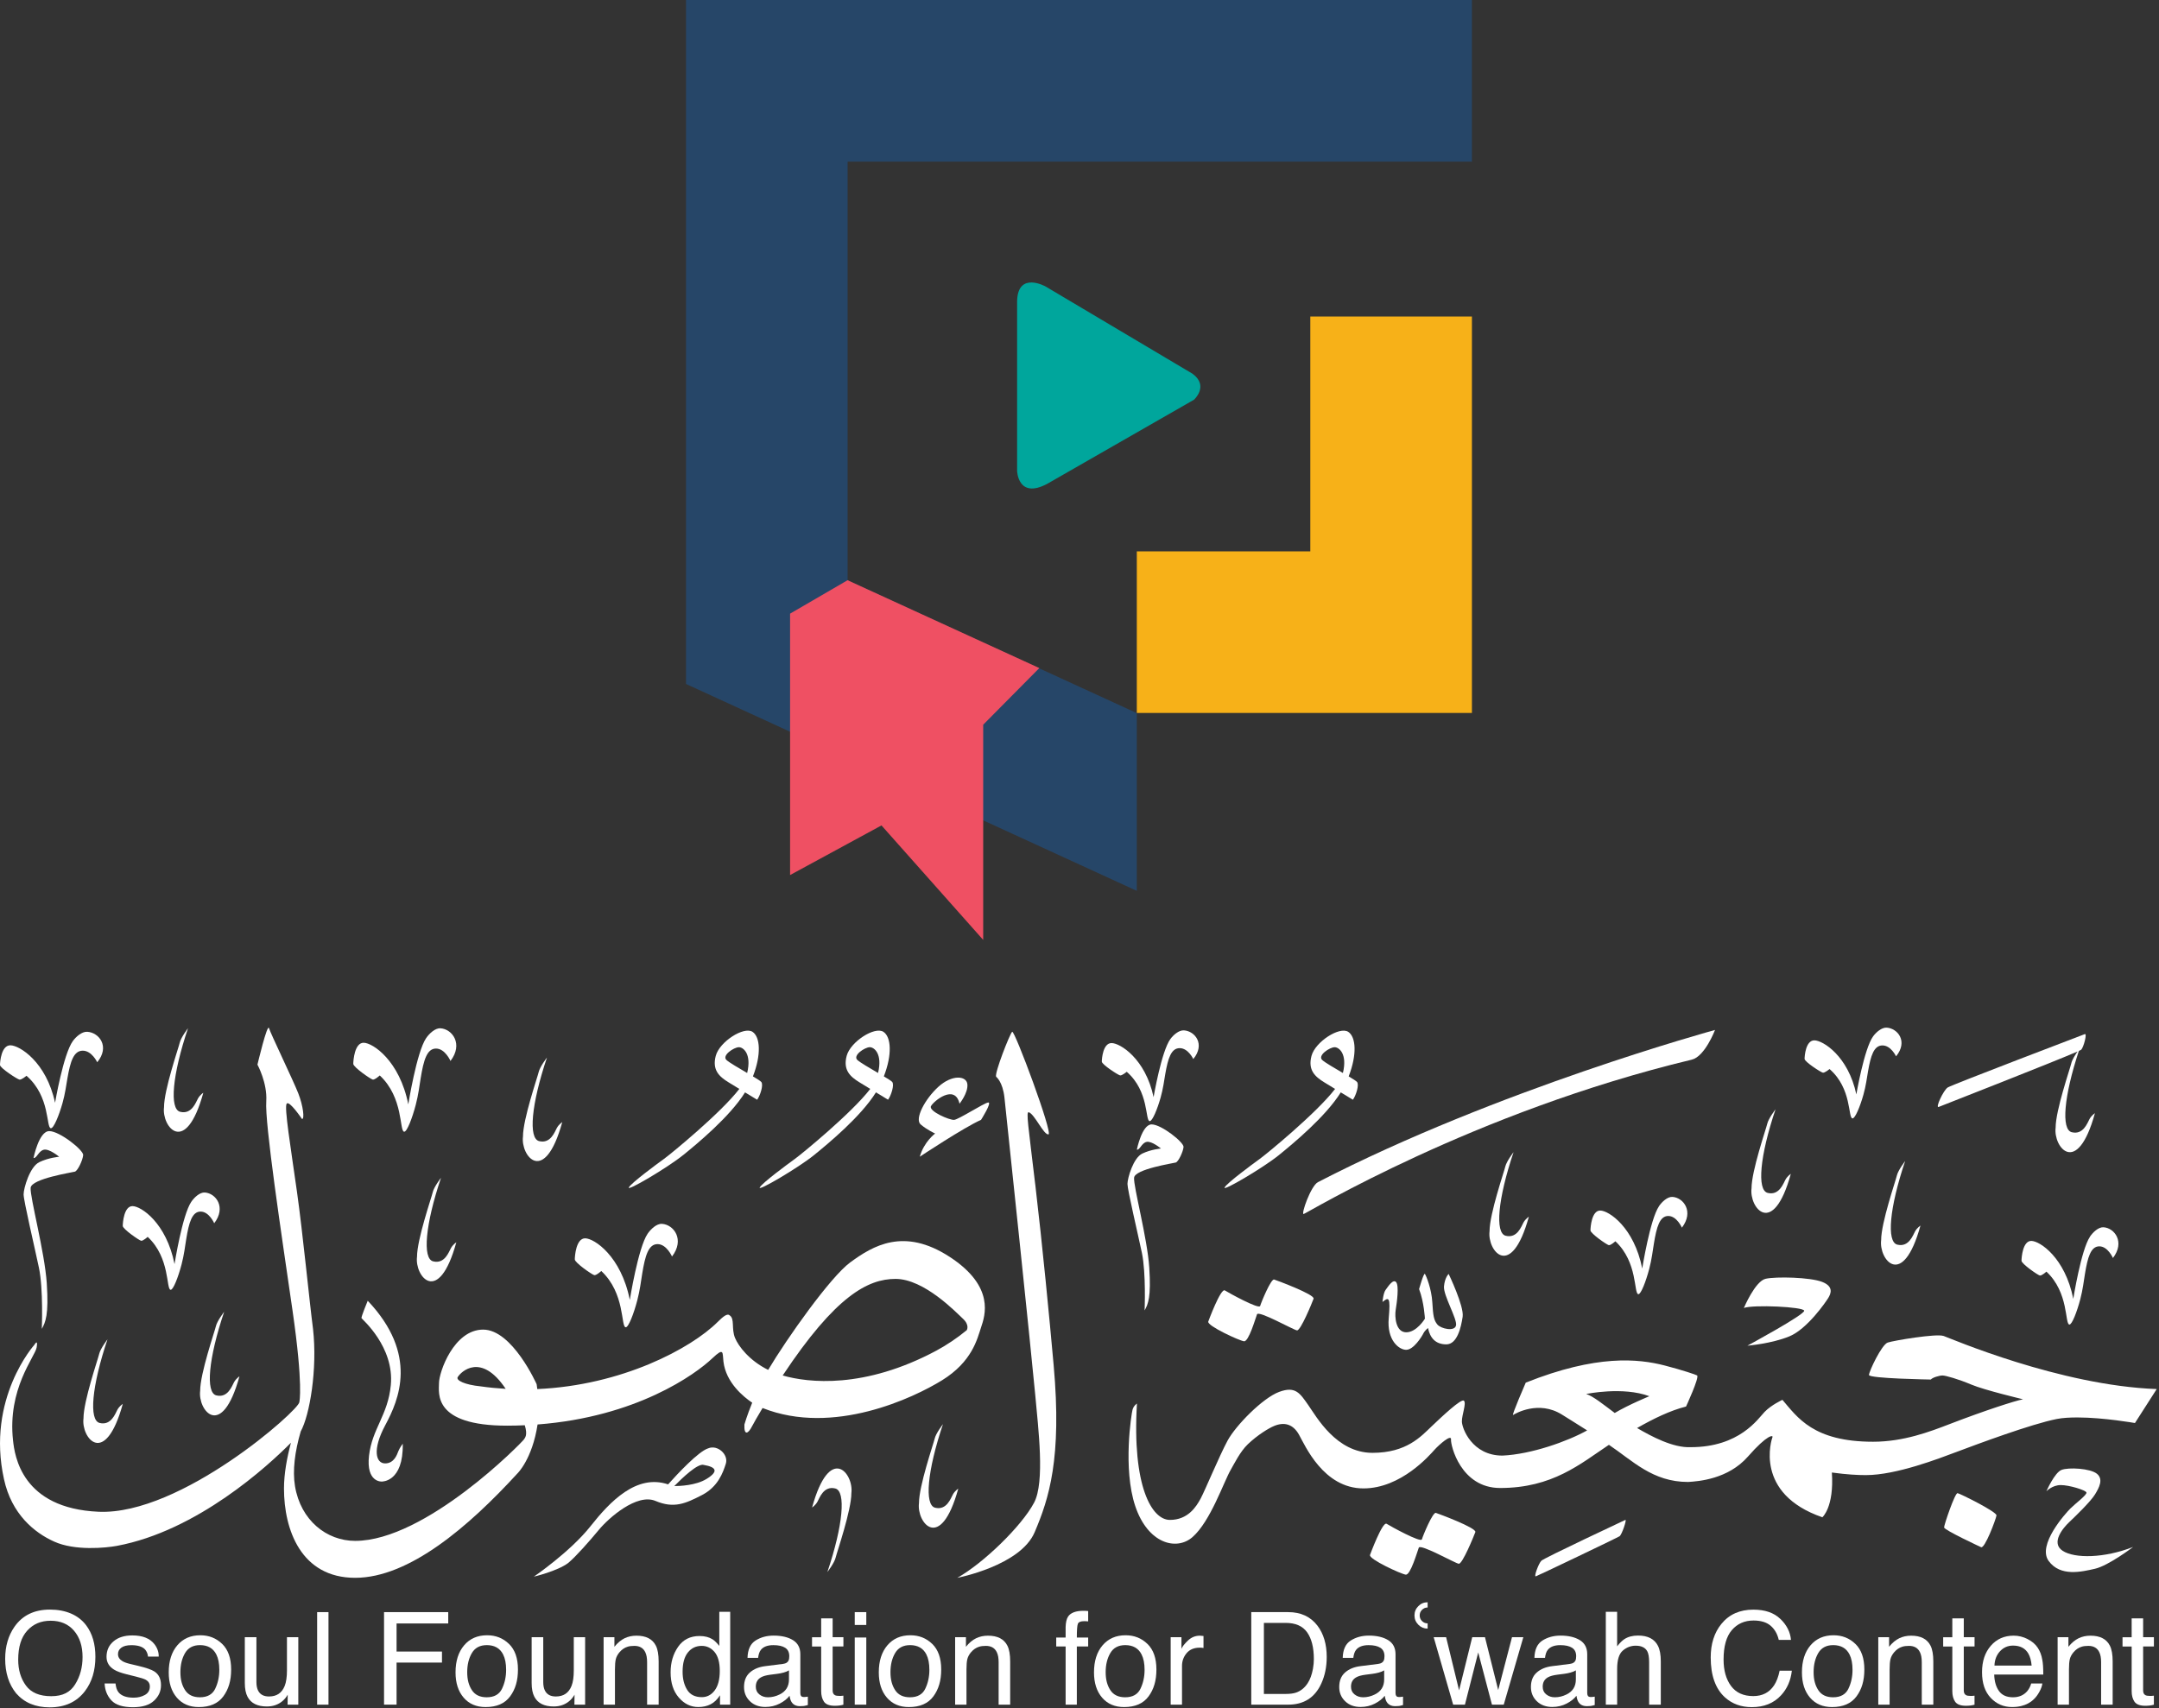 <?xml version="1.0" encoding="UTF-8"?>
<svg width="834px" height="660px" viewBox="0 0 834 660" version="1.1" xmlns="http://www.w3.org/2000/svg" xmlns:xlink="http://www.w3.org/1999/xlink">
    <rect x="0" y="0" width="834" height="660" fill="#333333" stroke="none"/>
    <title>osoul-logo</title>
    <g id="Page-1" stroke="none" stroke-width="1" fill="none" fill-rule="evenodd">
        <g id="osoul-logo" transform="translate(0, 0.01)" fill-rule="nonzero">
            <g id="Group" transform="translate(2, 619)" fill="#FFFFFF">
                <path d="M31.3,8.92 C33.67,12.08 34.85,16.13 34.85,21.06 C34.85,26.4 33.5,30.83 30.79,34.37 C27.61,38.52 23.08,40.6 17.18,40.6 C11.69,40.6 7.36,38.78 4.21,35.15 C1.4,31.65 6.21724894e-15,27.22 6.21724894e-15,21.86 C6.21724894e-15,17.03 1.2,12.89 3.6,9.45 C6.69,5.04 11.25,2.83 17.28,2.83 C23.31,2.83 28.26,4.86 31.29,8.91 L31.3,8.92 Z M27.03,31.71 C28.94,28.65 29.89,25.13 29.89,21.15 C29.89,16.94 28.79,13.56 26.59,10.99 C24.39,8.43 21.39,7.14 17.58,7.14 C13.77,7.14 10.86,8.41 8.53,10.95 C6.2,13.49 5.03,17.24 5.03,22.19 C5.03,26.15 6.03,29.49 8.04,32.21 C10.04,34.93 13.29,36.29 17.78,36.29 C22.27,36.29 25.13,34.76 27.04,31.7 L27.03,31.71 Z" id="Shape"></path>
                <path d="M42.63,31.38 C42.77,32.84 43.14,33.96 43.75,34.74 C44.88,36.15 46.83,36.86 49.62,36.86 C51.27,36.86 52.73,36.51 53.99,35.8 C55.25,35.1 55.88,34 55.88,32.53 C55.88,31.41 55.37,30.56 54.37,29.97 C53.73,29.61 52.46,29.2 50.56,28.73 L47.02,27.85 C44.76,27.3 43.09,26.68 42.02,26 C40.11,24.81 39.15,23.18 39.15,21.08 C39.15,18.62 40.05,16.62 41.85,15.1 C43.65,13.57 46.07,12.81 49.11,12.81 C53.09,12.81 55.96,13.96 57.71,16.26 C58.81,17.72 59.35,19.3 59.31,20.98 L55.17,20.98 C55.09,20 54.73,19.1 54.1,18.3 C53.07,17.15 51.28,16.58 48.74,16.58 C47.05,16.58 45.76,16.9 44.89,17.53 C44.02,18.16 43.58,18.99 43.58,20.03 C43.58,21.16 44.15,22.07 45.3,22.75 C45.96,23.16 46.94,23.51 48.23,23.82 L51.18,24.52 C54.39,25.28 56.54,26.02 57.63,26.73 C59.34,27.85 60.19,29.61 60.19,32.01 C60.19,34.41 59.3,36.33 57.51,38.02 C55.73,39.71 53.01,40.55 49.37,40.55 C45.44,40.55 42.67,39.67 41.03,37.91 C39.4,36.15 38.53,33.97 38.41,31.38 L42.61,31.38 L42.63,31.38 Z" id="Path"></path>
                <path d="M83.84,16.1 C86.14,18.34 87.29,21.63 87.29,25.97 C87.29,30.31 86.28,33.64 84.25,36.38 C82.22,39.12 79.07,40.49 74.8,40.49 C71.24,40.49 68.41,39.28 66.32,36.86 C64.23,34.44 63.18,31.18 63.18,27.1 C63.18,22.72 64.28,19.24 66.49,16.64 C68.7,14.05 71.66,12.75 75.38,12.75 C78.72,12.75 81.54,13.87 83.84,16.11 L83.84,16.1 Z M81.12,33.42 C82.19,31.22 82.72,28.78 82.72,26.09 C82.72,23.66 82.33,21.68 81.56,20.16 C80.34,17.76 78.24,16.56 75.26,16.56 C72.61,16.56 70.69,17.58 69.49,19.62 C68.29,21.66 67.69,24.12 67.69,27.01 C67.69,29.9 68.29,32.09 69.49,33.94 C70.69,35.79 72.6,36.71 75.22,36.71 C78.09,36.71 80.06,35.61 81.13,33.42 L81.12,33.42 Z" id="Shape"></path>
                <path d="M97.05,13.5 L97.05,30.8 C97.05,32.13 97.26,33.22 97.67,34.06 C98.43,35.62 99.84,36.4 101.91,36.4 C104.88,36.4 106.9,35.04 107.98,32.31 C108.56,30.85 108.85,28.85 108.85,26.3 L108.85,13.5 L113.23,13.5 L113.23,39.56 L109.09,39.56 L109.14,35.71 C108.58,36.7 107.88,37.54 107.06,38.22 C105.42,39.58 103.43,40.26 101.09,40.26 C97.44,40.26 94.96,39.02 93.64,36.54 C92.93,35.21 92.57,33.43 92.57,31.21 L92.57,13.49 L97.05,13.49 L97.05,13.5 Z" id="Path"></path>
                <polygon id="Path" points="120.51 3.81 124.89 3.81 124.89 39.56 120.51 39.56 120.51 3.81"></polygon>
                <polygon id="Path" points="146.35 3.81 171.15 3.81 171.15 8.19 151.19 8.19 151.19 19.04 168.73 19.04 168.73 23.3 151.19 23.3 151.19 39.55 146.35 39.55 146.35 3.8"></polygon>
                <path d="M194.63,16.1 C196.93,18.34 198.08,21.63 198.08,25.97 C198.08,30.31 197.07,33.64 195.04,36.38 C193.01,39.12 189.86,40.49 185.59,40.49 C182.03,40.49 179.2,39.28 177.11,36.86 C175.02,34.44 173.97,31.18 173.97,27.1 C173.97,22.72 175.07,19.24 177.28,16.64 C179.49,14.04 182.45,12.75 186.17,12.75 C189.51,12.75 192.33,13.87 194.63,16.11 L194.63,16.1 Z M191.91,33.42 C192.98,31.22 193.51,28.78 193.51,26.09 C193.51,23.66 193.12,21.68 192.35,20.16 C191.13,17.76 189.03,16.56 186.05,16.56 C183.4,16.56 181.48,17.58 180.28,19.62 C179.08,21.66 178.48,24.12 178.48,27.01 C178.48,29.9 179.08,32.09 180.28,33.94 C181.48,35.79 183.39,36.71 186.01,36.71 C188.88,36.71 190.85,35.61 191.92,33.42 L191.91,33.42 Z" id="Shape"></path>
                <path d="M207.85,13.5 L207.85,30.8 C207.85,32.13 208.06,33.22 208.47,34.06 C209.23,35.62 210.64,36.4 212.71,36.4 C215.68,36.4 217.7,35.04 218.78,32.31 C219.36,30.85 219.65,28.85 219.65,26.3 L219.65,13.5 L224.03,13.5 L224.03,39.56 L219.89,39.56 L219.94,35.71 C219.38,36.7 218.68,37.54 217.86,38.22 C216.22,39.58 214.23,40.26 211.89,40.26 C208.24,40.26 205.76,39.02 204.44,36.54 C203.73,35.21 203.37,33.43 203.37,31.21 L203.37,13.49 L207.85,13.49 L207.85,13.5 Z" id="Path"></path>
                <path d="M231.18,13.5 L235.34,13.5 L235.34,17.2 C236.57,15.67 237.88,14.58 239.26,13.91 C240.64,13.24 242.17,12.91 243.86,12.91 C247.56,12.91 250.06,14.2 251.36,16.78 C252.07,18.19 252.43,20.21 252.43,22.84 L252.43,39.56 L247.97,39.56 L247.97,23.13 C247.97,21.54 247.74,20.26 247.26,19.28 C246.48,17.66 245.07,16.85 243.03,16.85 C241.99,16.85 241.14,16.96 240.47,17.17 C239.27,17.53 238.22,18.24 237.31,19.31 C236.58,20.17 236.11,21.06 235.88,21.97 C235.66,22.89 235.55,24.2 235.55,25.9 L235.55,39.55 L231.17,39.55 L231.17,13.49 L231.18,13.5 Z" id="Path"></path>
                <path d="M273.22,14.3 C274,14.79 274.87,15.64 275.86,16.86 L275.86,3.69 L280.07,3.69 L280.07,39.56 L276.13,39.56 L276.13,35.93 C275.11,37.54 273.9,38.7 272.52,39.41 C271.13,40.12 269.54,40.48 267.74,40.48 C264.85,40.48 262.34,39.26 260.22,36.82 C258.1,34.38 257.05,31.13 257.05,27.08 C257.05,23.28 258.01,19.99 259.95,17.21 C261.88,14.43 264.64,13.04 268.23,13.04 C270.22,13.04 271.88,13.46 273.22,14.3 L273.22,14.3 Z M263.44,33.84 C264.62,35.72 266.51,36.66 269.11,36.66 C271.13,36.66 272.78,35.79 274.09,34.04 C275.39,32.3 276.04,29.79 276.04,26.53 C276.04,23.27 275.37,20.8 274.03,19.22 C272.69,17.64 271.03,16.85 269.07,16.85 C266.87,16.85 265.09,17.69 263.73,19.38 C262.37,21.07 261.68,23.55 261.68,26.83 C261.68,29.62 262.27,31.96 263.45,33.84 L263.44,33.84 Z" id="Shape"></path>
                <path d="M300.58,23.79 C301.59,23.66 302.26,23.24 302.6,22.53 C302.79,22.14 302.89,21.58 302.89,20.84 C302.89,19.34 302.36,18.26 301.3,17.58 C300.24,16.9 298.72,16.57 296.75,16.57 C294.46,16.57 292.85,17.19 291.89,18.43 C291.36,19.11 291.01,20.14 290.85,21.49 L286.76,21.49 C286.84,18.27 287.88,16.03 289.88,14.77 C291.88,13.51 294.2,12.88 296.85,12.88 C299.91,12.88 302.4,13.46 304.31,14.63 C306.21,15.8 307.16,17.62 307.16,20.08 L307.16,35.1 C307.16,35.55 307.25,35.92 307.44,36.2 C307.63,36.47 308.02,36.61 308.62,36.61 C308.81,36.61 309.03,36.6 309.28,36.57 C309.53,36.55 309.78,36.51 310.06,36.46 L310.06,39.7 C309.38,39.89 308.86,40.02 308.5,40.07 C308.15,40.12 307.66,40.14 307.05,40.14 C305.54,40.14 304.44,39.61 303.76,38.53 C303.4,37.96 303.15,37.16 303,36.12 C302.11,37.29 300.83,38.3 299.16,39.16 C297.49,40.02 295.65,40.45 293.63,40.45 C291.22,40.45 289.24,39.72 287.71,38.25 C286.18,36.78 285.41,34.95 285.41,32.74 C285.41,30.33 286.16,28.46 287.67,27.13 C289.18,25.8 291.16,24.98 293.61,24.68 L300.59,23.8 L300.58,23.79 Z M291.36,35.62 C292.28,36.35 293.38,36.71 294.65,36.71 C296.19,36.71 297.68,36.35 299.12,35.64 C301.56,34.46 302.77,32.52 302.77,29.83 L302.77,26.31 C302.23,26.65 301.55,26.93 300.7,27.16 C299.86,27.39 299.03,27.55 298.22,27.65 L295.57,27.99 C293.98,28.2 292.79,28.53 291.99,28.99 C290.63,29.75 289.96,30.96 289.96,32.63 C289.96,33.89 290.42,34.89 291.35,35.62 L291.36,35.62 Z" id="Shape"></path>
                <path d="M315.21,6.22 L319.64,6.22 L319.64,13.5 L323.8,13.5 L323.8,17.08 L319.64,17.08 L319.64,34.09 C319.64,35 319.95,35.6 320.56,35.91 C320.9,36.09 321.47,36.18 322.26,36.18 C322.47,36.18 322.7,36.18 322.94,36.17 C323.19,36.16 323.46,36.13 323.79,36.09 L323.79,39.57 C323.29,39.72 322.76,39.82 322.22,39.89 C321.68,39.96 321.09,39.99 320.46,39.99 C318.42,39.99 317.03,39.47 316.3,38.42 C315.58,37.37 315.21,36.02 315.21,34.34 L315.21,17.09 L311.68,17.09 L311.68,13.51 L315.21,13.51 L315.21,6.23 L315.21,6.22 Z" id="Path"></path>
                <path d="M328.18,3.81 L332.64,3.81 L332.64,8.77 L328.18,8.77 L328.18,3.81 Z M328.18,13.62 L332.64,13.62 L332.64,39.56 L328.18,39.56 L328.18,13.62 L328.18,13.62 Z" id="Shape"></path>
                <path d="M358.13,16.1 C360.43,18.34 361.58,21.63 361.58,25.97 C361.58,30.31 360.57,33.64 358.54,36.38 C356.51,39.12 353.36,40.49 349.09,40.49 C345.53,40.49 342.7,39.28 340.61,36.86 C338.52,34.44 337.47,31.18 337.47,27.1 C337.47,22.72 338.57,19.24 340.78,16.64 C342.99,14.05 345.95,12.75 349.67,12.75 C353.01,12.75 355.83,13.87 358.13,16.11 L358.13,16.1 Z M355.41,33.42 C356.48,31.22 357.01,28.78 357.01,26.09 C357.01,23.66 356.62,21.68 355.85,20.16 C354.63,17.76 352.53,16.56 349.55,16.56 C346.9,16.56 344.98,17.58 343.78,19.62 C342.58,21.66 341.98,24.12 341.98,27.01 C341.98,29.9 342.58,32.09 343.78,33.94 C344.98,35.79 346.89,36.71 349.51,36.71 C352.38,36.71 354.35,35.61 355.42,33.42 L355.41,33.42 Z" id="Shape"></path>
                <path d="M366.97,13.5 L371.13,13.5 L371.13,17.2 C372.36,15.67 373.67,14.58 375.05,13.91 C376.43,13.24 377.96,12.91 379.65,12.91 C383.35,12.91 385.85,14.2 387.15,16.78 C387.86,18.19 388.22,20.21 388.22,22.84 L388.22,39.56 L383.76,39.56 L383.76,23.13 C383.76,21.54 383.53,20.26 383.05,19.28 C382.27,17.66 380.86,16.85 378.82,16.85 C377.78,16.85 376.93,16.96 376.26,17.17 C375.06,17.53 374.01,18.24 373.1,19.31 C372.37,20.17 371.9,21.06 371.67,21.97 C371.45,22.89 371.34,24.2 371.34,25.9 L371.34,39.55 L366.96,39.55 L366.96,13.49 L366.97,13.5 Z" id="Path"></path>
                <path d="M410.58,5.54 C411.6,4.05 413.58,3.3 416.5,3.3 C416.77,3.3 417.06,3.3 417.35,3.32 C417.64,3.34 417.97,3.36 418.35,3.39 L418.35,7.38 C417.89,7.35 417.56,7.33 417.35,7.32 C417.14,7.32 416.95,7.31 416.77,7.31 C415.42,7.31 414.62,7.66 414.36,8.35 C414.1,9.04 413.97,10.79 413.97,13.62 L418.35,13.62 L418.35,17.07 L413.97,17.07 L413.97,39.55 L409.64,39.55 L409.64,17.07 L406.01,17.07 L406.01,13.62 L409.64,13.62 L409.64,9.53 C409.7,7.72 410.02,6.38 410.59,5.54 L410.58,5.54 Z" id="Path"></path>
                <path d="M441.26,16.1 C443.56,18.34 444.71,21.63 444.71,25.97 C444.71,30.31 443.7,33.64 441.67,36.38 C439.64,39.12 436.49,40.49 432.22,40.49 C428.66,40.49 425.83,39.28 423.74,36.86 C421.65,34.44 420.6,31.18 420.6,27.1 C420.6,22.72 421.7,19.24 423.91,16.64 C426.12,14.05 429.08,12.75 432.8,12.75 C436.14,12.75 438.96,13.87 441.26,16.11 L441.26,16.1 Z M438.54,33.42 C439.61,31.22 440.14,28.78 440.14,26.09 C440.14,23.66 439.75,21.68 438.98,20.16 C437.76,17.76 435.66,16.56 432.68,16.56 C430.03,16.56 428.11,17.58 426.91,19.62 C425.71,21.66 425.11,24.12 425.11,27.01 C425.11,29.9 425.71,32.09 426.91,33.94 C428.11,35.79 430.02,36.71 432.64,36.71 C435.51,36.71 437.48,35.61 438.55,33.42 L438.54,33.42 Z" id="Shape"></path>
                <path d="M450.22,13.5 L454.38,13.5 L454.38,18 C454.72,17.12 455.56,16.06 456.88,14.8 C458.21,13.54 459.74,12.91 461.48,12.91 C461.56,12.91 461.7,12.91 461.9,12.94 C462.09,12.95 462.42,12.99 462.9,13.04 L462.9,17.66 C462.64,17.61 462.4,17.58 462.18,17.56 C461.96,17.55 461.72,17.54 461.46,17.54 C459.25,17.54 457.56,18.25 456.37,19.67 C455.19,21.09 454.6,22.73 454.6,24.57 L454.6,39.56 L450.22,39.56 L450.22,13.5 L450.22,13.5 Z" id="Path"></path>
                <path d="M481.34,3.81 L495.63,3.81 C500.48,3.81 504.25,5.55 506.92,9.04 C509.3,12.19 510.5,16.22 510.5,21.13 C510.5,24.93 509.8,28.36 508.39,31.43 C505.91,36.85 501.64,39.56 495.59,39.56 L481.35,39.56 L481.35,3.81 L481.34,3.81 Z M494.68,35.42 C496.28,35.42 497.6,35.25 498.63,34.91 C500.47,34.28 501.98,33.06 503.15,31.26 C504.09,29.82 504.76,27.97 505.18,25.71 C505.42,24.36 505.53,23.11 505.53,21.96 C505.53,17.53 504.67,14.09 502.95,11.64 C501.23,9.19 498.45,7.97 494.63,7.97 L486.23,7.97 L486.23,35.42 L494.68,35.42 Z" id="Shape"></path>
                <path d="M530.5,23.79 C531.51,23.66 532.18,23.24 532.52,22.53 C532.71,22.14 532.81,21.58 532.81,20.84 C532.81,19.34 532.28,18.26 531.22,17.58 C530.16,16.9 528.64,16.57 526.67,16.57 C524.38,16.57 522.77,17.19 521.81,18.43 C521.28,19.11 520.93,20.14 520.77,21.49 L516.68,21.49 C516.76,18.27 517.8,16.03 519.8,14.77 C521.8,13.51 524.12,12.88 526.77,12.88 C529.83,12.88 532.32,13.46 534.23,14.63 C536.13,15.8 537.08,17.62 537.08,20.08 L537.08,35.1 C537.08,35.55 537.17,35.92 537.36,36.2 C537.55,36.47 537.94,36.61 538.54,36.61 C538.73,36.61 538.95,36.6 539.2,36.57 C539.45,36.55 539.7,36.51 539.98,36.46 L539.98,39.7 C539.3,39.89 538.78,40.02 538.42,40.07 C538.07,40.12 537.58,40.14 536.97,40.14 C535.46,40.14 534.36,39.61 533.68,38.53 C533.32,37.96 533.07,37.16 532.92,36.12 C532.03,37.29 530.75,38.3 529.08,39.16 C527.41,40.02 525.57,40.45 523.55,40.45 C521.14,40.45 519.16,39.72 517.63,38.25 C516.1,36.78 515.33,34.95 515.33,32.74 C515.33,30.33 516.08,28.46 517.59,27.13 C519.1,25.8 521.08,24.98 523.53,24.68 L530.51,23.8 L530.5,23.79 Z M521.28,35.62 C522.2,36.35 523.3,36.71 524.57,36.71 C526.11,36.71 527.6,36.35 529.04,35.64 C531.48,34.46 532.69,32.52 532.69,29.83 L532.69,26.31 C532.15,26.65 531.47,26.93 530.62,27.16 C529.78,27.39 528.95,27.55 528.14,27.65 L525.49,27.99 C523.9,28.2 522.71,28.53 521.91,28.99 C520.55,29.75 519.88,30.96 519.88,32.63 C519.88,33.89 520.34,34.89 521.27,35.62 L521.28,35.62 Z" id="Shape"></path>
                <path d="M545.89,8.67 C544.89,7.67 544.4,6.48 544.4,5.08 C544.4,3.68 544.9,2.49 545.89,1.49 C546.89,0.49 548.08,0 549.48,0 L549.48,2.02 C548.64,2.02 547.92,2.32 547.31,2.92 C546.71,3.52 546.41,4.24 546.41,5.09 C546.41,5.94 546.71,6.66 547.31,7.26 C547.91,7.86 548.63,8.16 549.48,8.16 L549.48,10.18 C548.08,10.18 546.89,9.68 545.89,8.69 L545.89,8.67 Z" id="Path"></path>
                <polygon id="Path" points="556.62 13.5 561.63 34.04 566.71 13.5 571.63 13.5 576.74 33.92 582.07 13.5 586.45 13.5 578.88 39.56 574.33 39.56 569.02 19.39 563.89 39.56 559.34 39.56 551.82 13.5 556.61 13.5"></polygon>
                <path d="M604.55,23.79 C605.56,23.66 606.23,23.24 606.57,22.53 C606.76,22.14 606.86,21.58 606.86,20.84 C606.86,19.34 606.33,18.26 605.27,17.58 C604.21,16.9 602.69,16.57 600.72,16.57 C598.43,16.57 596.82,17.19 595.86,18.43 C595.33,19.11 594.98,20.14 594.82,21.49 L590.73,21.49 C590.81,18.27 591.85,16.03 593.85,14.77 C595.85,13.51 598.17,12.88 600.82,12.88 C603.88,12.88 606.37,13.46 608.28,14.63 C610.18,15.8 611.13,17.62 611.13,20.08 L611.13,35.1 C611.13,35.55 611.22,35.92 611.41,36.2 C611.6,36.47 611.99,36.61 612.59,36.61 C612.78,36.61 613,36.6 613.25,36.57 C613.5,36.55 613.75,36.51 614.03,36.46 L614.03,39.7 C613.35,39.89 612.83,40.02 612.47,40.07 C612.12,40.12 611.63,40.14 611.02,40.14 C609.51,40.14 608.41,39.61 607.73,38.53 C607.37,37.96 607.12,37.16 606.97,36.12 C606.08,37.29 604.8,38.3 603.13,39.16 C601.46,40.02 599.62,40.45 597.6,40.45 C595.19,40.45 593.21,39.72 591.68,38.25 C590.15,36.78 589.38,34.95 589.38,32.74 C589.38,30.33 590.13,28.46 591.64,27.13 C593.15,25.8 595.13,24.98 597.58,24.68 L604.56,23.8 L604.55,23.79 Z M595.33,35.62 C596.25,36.35 597.35,36.71 598.62,36.71 C600.16,36.71 601.65,36.35 603.09,35.64 C605.53,34.46 606.74,32.52 606.74,29.83 L606.74,26.31 C606.2,26.65 605.52,26.93 604.67,27.16 C603.83,27.39 603,27.55 602.19,27.65 L599.54,27.99 C597.95,28.2 596.76,28.53 595.96,28.99 C594.6,29.75 593.93,30.96 593.93,32.63 C593.93,33.89 594.39,34.89 595.32,35.62 L595.33,35.62 Z" id="Shape"></path>
                <path d="M618.3,3.69 L622.68,3.69 L622.68,17.03 C623.72,15.71 624.65,14.79 625.48,14.25 C626.89,13.33 628.65,12.86 630.76,12.86 C634.54,12.86 637.1,14.18 638.45,16.83 C639.18,18.27 639.55,20.28 639.55,22.84 L639.55,39.56 L635.04,39.56 L635.04,23.13 C635.04,21.22 634.8,19.81 634.32,18.92 C633.52,17.49 632.03,16.78 629.84,16.78 C628.02,16.78 626.38,17.4 624.9,18.65 C623.42,19.9 622.69,22.26 622.69,25.73 L622.69,39.55 L618.31,39.55 L618.31,3.68 L618.3,3.69 Z" id="Path"></path>
                <path d="M685.73,6.42 C688.2,8.8 689.57,11.51 689.84,14.55 L685.12,14.55 C684.6,12.25 683.55,10.42 681.98,9.07 C680.41,7.72 678.21,7.05 675.37,7.05 C671.91,7.05 669.12,8.29 666.99,10.76 C664.86,13.24 663.8,17.03 663.8,22.15 C663.8,26.34 664.76,29.74 666.68,32.34 C668.6,34.94 671.47,36.25 675.27,36.25 C678.78,36.25 681.45,34.88 683.28,32.14 C684.25,30.7 684.97,28.8 685.45,26.45 L690.17,26.45 C689.75,30.22 688.38,33.37 686.03,35.92 C683.22,38.99 679.44,40.52 674.68,40.52 C670.58,40.52 667.13,39.26 664.34,36.75 C660.67,33.42 658.83,28.28 658.83,21.33 C658.83,16.06 660.21,11.73 662.97,8.35 C665.95,4.68 670.07,2.85 675.31,2.85 C679.78,2.85 683.25,4.04 685.72,6.43 L685.73,6.42 Z" id="Path"></path>
                <path d="M714.73,16.1 C717.03,18.34 718.18,21.63 718.18,25.97 C718.18,30.31 717.17,33.64 715.14,36.38 C713.11,39.12 709.96,40.49 705.69,40.49 C702.13,40.49 699.3,39.28 697.21,36.86 C695.12,34.44 694.07,31.18 694.07,27.1 C694.07,22.72 695.17,19.24 697.38,16.64 C699.59,14.05 702.55,12.75 706.27,12.75 C709.61,12.75 712.43,13.87 714.73,16.11 L714.73,16.1 Z M712.01,33.42 C713.08,31.22 713.61,28.78 713.61,26.09 C713.61,23.66 713.22,21.68 712.45,20.16 C711.23,17.76 709.13,16.56 706.15,16.56 C703.5,16.56 701.58,17.58 700.38,19.62 C699.18,21.66 698.58,24.12 698.58,27.01 C698.58,29.9 699.18,32.09 700.38,33.94 C701.58,35.79 703.49,36.71 706.11,36.71 C708.98,36.71 710.95,35.61 712.02,33.42 L712.01,33.42 Z" id="Shape"></path>
                <path d="M723.57,13.5 L727.73,13.5 L727.73,17.2 C728.96,15.67 730.27,14.58 731.65,13.91 C733.03,13.24 734.56,12.91 736.25,12.91 C739.95,12.91 742.45,14.2 743.75,16.78 C744.46,18.19 744.82,20.21 744.82,22.84 L744.82,39.56 L740.36,39.56 L740.36,23.13 C740.36,21.54 740.13,20.26 739.65,19.28 C738.87,17.66 737.46,16.85 735.42,16.85 C734.38,16.85 733.53,16.96 732.86,17.17 C731.66,17.53 730.61,18.24 729.7,19.31 C728.97,20.17 728.5,21.06 728.27,21.97 C728.05,22.89 727.94,24.2 727.94,25.9 L727.94,39.55 L723.56,39.55 L723.56,13.49 L723.57,13.5 Z" id="Path"></path>
                <path d="M752.16,6.22 L756.59,6.22 L756.59,13.5 L760.75,13.5 L760.75,17.08 L756.59,17.08 L756.59,34.09 C756.59,35 756.9,35.6 757.51,35.91 C757.85,36.09 758.42,36.18 759.21,36.18 C759.42,36.18 759.65,36.18 759.89,36.17 C760.14,36.16 760.41,36.13 760.74,36.09 L760.74,39.57 C760.24,39.72 759.71,39.82 759.17,39.89 C758.63,39.96 758.04,39.99 757.41,39.99 C755.37,39.99 753.98,39.47 753.25,38.42 C752.53,37.37 752.16,36.02 752.16,34.34 L752.16,17.09 L748.63,17.09 L748.63,13.51 L752.16,13.51 L752.16,6.23 L752.16,6.22 Z" id="Path"></path>
                <path d="M781.23,14.22 C782.95,15.09 784.27,16.21 785.17,17.59 C786.04,18.91 786.62,20.44 786.91,22.19 C787.17,23.39 787.3,25.31 787.3,27.93 L768.34,27.93 C768.42,30.58 769.04,32.71 770.2,34.31 C771.36,35.91 773.16,36.71 775.59,36.71 C777.86,36.71 779.67,35.95 781.02,34.44 C781.77,33.56 782.31,32.54 782.63,31.38 L786.94,31.38 C786.83,32.34 786.45,33.4 785.8,34.58 C785.16,35.76 784.45,36.72 783.65,37.46 C782.33,38.76 780.7,39.63 778.75,40.09 C777.71,40.35 776.52,40.48 775.2,40.48 C771.98,40.48 769.24,39.3 767,36.94 C764.76,34.58 763.64,31.27 763.64,27.02 C763.64,22.77 764.77,19.43 767.02,16.82 C769.28,14.21 772.23,12.9 775.87,12.9 C777.71,12.9 779.49,13.33 781.22,14.2 L781.23,14.22 Z M782.8,24.45 C782.62,22.55 782.21,21.04 781.57,19.9 C780.38,17.79 778.39,16.74 775.61,16.74 C773.62,16.74 771.94,17.47 770.59,18.92 C769.24,20.37 768.52,22.22 768.44,24.46 L782.8,24.46 L782.8,24.45 Z" id="Shape"></path>
                <path d="M792.85,13.5 L797.01,13.5 L797.01,17.2 C798.24,15.67 799.55,14.58 800.93,13.91 C802.31,13.24 803.84,12.91 805.53,12.91 C809.23,12.91 811.73,14.2 813.03,16.78 C813.74,18.19 814.1,20.21 814.1,22.84 L814.1,39.56 L809.64,39.56 L809.64,23.13 C809.64,21.54 809.41,20.26 808.93,19.28 C808.15,17.66 806.74,16.85 804.7,16.85 C803.66,16.85 802.81,16.96 802.14,17.17 C800.94,17.53 799.89,18.24 798.98,19.31 C798.25,20.17 797.78,21.06 797.55,21.97 C797.33,22.89 797.22,24.2 797.22,25.9 L797.22,39.55 L792.84,39.55 L792.84,13.49 L792.85,13.5 Z" id="Path"></path>
                <path d="M821.44,6.22 L825.87,6.22 L825.87,13.5 L830.03,13.5 L830.03,17.08 L825.87,17.08 L825.87,34.09 C825.87,35 826.18,35.6 826.79,35.91 C827.13,36.09 827.7,36.18 828.49,36.18 C828.7,36.18 828.93,36.18 829.17,36.17 C829.42,36.16 829.69,36.13 830.02,36.09 L830.02,39.57 C829.52,39.72 828.99,39.82 828.45,39.89 C827.91,39.96 827.32,39.99 826.69,39.99 C824.65,39.99 823.26,39.47 822.53,38.42 C821.81,37.37 821.44,36.02 821.44,34.34 L821.44,17.09 L817.91,17.09 L817.91,13.51 L821.44,13.51 L821.44,6.23 L821.44,6.22 Z" id="Path"></path>
            </g>
            <g id="Group" transform="translate(0, 397)" fill="#FFFFFF">
                <path d="M756.19,179.855 C755.19,179.655 750.98,192.085 750.98,193.085 C750.98,194.085 765.21,200.695 765.21,200.695 C766.61,201.695 771.02,189.875 771.22,188.465 C771.42,187.065 757.19,180.045 756.19,179.845 L756.19,179.855 Z" id="Path"></path>
                <path d="M554.67,187.475 C553.47,187.075 549.66,196.295 549.26,197.695 C548.86,199.095 537.23,192.685 535.63,191.685 C534.02,190.685 529.22,203.715 529.22,203.715 C528.62,205.315 541.25,211.125 543.05,211.335 C544.85,211.535 547.46,202.515 548.06,200.915 C548.66,199.315 562.09,206.925 563.5,207.125 C564.9,207.325 569.31,196.505 569.91,194.895 C570.51,193.295 555.88,187.875 554.68,187.475 L554.67,187.475 Z" id="Path"></path>
                <path d="M480.56,121.175 C482.36,121.375 484.97,112.355 485.57,110.755 C486.17,109.155 499.6,116.765 501.01,116.965 C502.41,117.165 506.82,106.345 507.42,104.735 C508.02,103.135 493.39,97.715 492.19,97.315 C490.99,96.915 487.18,106.135 486.78,107.535 C486.38,108.935 474.75,102.525 473.15,101.525 C471.54,100.525 466.74,113.555 466.74,113.555 C466.14,115.155 478.77,120.965 480.57,121.175 L480.56,121.175 Z" id="Path"></path>
                <path d="M748.93,30.625 C750.3,30.075 794.05,12.955 802.54,9.215 C801.7,10.425 800.45,12.365 800.14,13.715 C799.66,15.795 794.07,31.935 794.07,38.645 C793.11,46.155 802.38,57.985 809.25,33.055 C809.25,33.055 807.97,33.855 807.17,35.295 C806.37,36.735 804.77,41.525 800.3,40.405 C796.17,39.375 797.23,26.595 803.05,8.985 C803.57,8.745 803.89,8.585 803.96,8.525 C804.86,7.625 806.37,2.055 805.31,2.515 C805.31,2.515 754.04,22.055 752.39,23.115 C750.74,24.165 747.43,31.235 748.93,30.635 L748.93,30.625 Z" id="Path"></path>
                <path d="M627.87,190.175 C627.87,190.175 596.45,204.905 595.4,205.965 C594.35,207.015 592.39,212.285 593.3,211.975 C594.2,211.675 624.72,197.095 625.62,196.495 C626.52,195.895 628.48,190.025 627.88,190.175 L627.87,190.175 Z" id="Path"></path>
                <path d="M696.95,109.345 C697.25,110.845 675,122.875 675,122.875 C675,122.875 684.32,122.125 691.24,119.265 C698.16,116.405 705.37,105.885 706.27,104.385 C707.17,102.885 708.53,100.025 703.86,98.225 C699.2,96.425 686.12,96.125 682.06,97.025 C678,97.925 673.64,108.305 673.64,108.305 C677.25,106.955 696.64,107.855 696.94,109.355 L696.95,109.345 Z" id="Path"></path>
                <path d="M543.22,124.465 C546.08,124.465 549.23,119.355 549.83,118.145 C550.43,116.945 551.63,116.045 551.63,116.045 C552.38,119.805 554.49,122.365 558.7,122.365 C562.91,122.365 564.41,115.745 565.01,111.695 C565.61,107.635 559.6,95.155 559.6,95.155 C559.6,95.155 558.1,96.505 557.8,99.965 C557.5,103.425 562.91,112.445 562.46,114.995 C562.01,117.555 556.6,116.345 555.24,114.695 C553.89,113.045 553.59,111.385 553.29,106.125 C552.99,100.865 550.88,95.755 550.43,95.155 C549.98,94.555 548.18,101.015 548.18,101.015 C550.13,106.125 550.43,112.445 550.43,112.445 C550.43,112.445 547.27,117.705 543.21,117.705 C539.15,117.705 538.7,111.695 539.15,108.985 C539.6,106.275 540.5,99.665 539.3,98.315 C538.1,96.965 536.15,100.115 535.24,101.325 C534.34,102.525 534.04,105.985 534.04,105.985 C536.45,104.035 537.2,103.885 536.45,112.295 C535.7,120.715 540.36,124.475 543.22,124.475 L543.22,124.465 Z" id="Path"></path>
                <path d="M640.84,69.015 C637.38,74.125 634.38,93.065 634.38,93.065 C631.22,77.125 621.45,70.665 618.14,70.665 C614.83,70.665 614.38,77.125 614.38,78.325 C614.38,79.525 620.7,83.885 621.45,84.035 C622.2,84.185 624,82.535 624,82.535 C632.72,90.645 631.07,102.825 632.87,102.985 C633.88,103.065 635.82,98.005 637.08,93.215 C638.06,89.475 638.42,86.275 638.88,83.445 C639.93,76.975 641.14,72.765 644.44,72.765 C647.74,72.765 649.7,77.275 649.7,77.275 C654.42,71.125 650.36,65.695 646.09,65.395 C644.1,65.255 641.93,67.375 640.83,69.005 L640.84,69.015 Z" id="Path"></path>
                <path d="M807.35,80.745 C803.89,85.855 800.89,104.795 800.89,104.795 C797.73,88.855 787.96,82.395 784.65,82.395 C781.34,82.395 780.89,88.855 780.89,90.055 C780.89,91.255 787.21,95.615 787.96,95.765 C788.71,95.915 790.51,94.265 790.51,94.265 C799.23,102.375 797.58,114.555 799.38,114.715 C800.39,114.795 802.33,109.735 803.59,104.945 C804.57,101.205 804.93,98.005 805.39,95.175 C806.44,88.705 807.65,84.495 810.95,84.495 C814.25,84.495 816.21,89.005 816.21,89.005 C820.93,82.855 816.87,77.425 812.6,77.125 C810.61,76.985 808.44,79.105 807.34,80.735 L807.35,80.745 Z" id="Path"></path>
                <path d="M54.5,82.335 C55.25,82.485 57.05,80.835 57.05,80.835 C65.77,88.945 64.12,101.125 65.92,101.285 C66.93,101.365 68.87,96.305 70.13,91.515 C71.11,87.775 71.47,84.575 71.93,81.745 C72.98,75.275 74.19,71.065 77.49,71.065 C80.79,71.065 82.75,75.575 82.75,75.575 C87.47,69.425 83.41,63.995 79.14,63.695 C77.15,63.555 74.98,65.675 73.88,67.305 C70.42,72.415 67.42,91.355 67.42,91.355 C64.26,75.415 54.49,68.955 51.18,68.955 C47.87,68.955 47.42,75.415 47.42,76.615 C47.42,77.815 53.74,82.175 54.49,82.325 L54.5,82.335 Z" id="Path"></path>
                <path d="M444.13,36.115 C445.14,36.195 447.09,31.465 448.34,27.005 C449.32,23.515 449.68,20.535 450.14,17.885 C451.19,11.865 452.4,7.925 455.7,7.925 C459,7.925 460.96,12.135 460.96,12.135 C465.67,6.405 461.62,1.335 457.35,1.055 C455.36,0.935 453.19,2.905 452.09,4.425 C448.63,9.195 445.62,26.855 445.62,26.855 C442.46,11.995 432.69,5.965 429.38,5.965 C426.07,5.965 425.62,11.995 425.62,13.125 C425.62,14.255 431.93,18.315 432.68,18.455 C433.43,18.595 435.24,17.055 435.24,17.055 C443.96,24.625 442.31,35.975 444.11,36.125 L444.13,36.115 Z" id="Path"></path>
                <path d="M704.17,17.395 C704.92,17.535 706.73,15.995 706.73,15.995 C715.45,23.565 713.8,34.915 715.6,35.065 C716.61,35.145 718.56,30.415 719.81,25.955 C720.79,22.465 721.15,19.485 721.61,16.835 C722.66,10.815 723.87,6.875 727.17,6.875 C730.47,6.875 732.43,11.085 732.43,11.085 C737.14,5.355 733.09,0.285 728.82,0.005 C726.83,-0.115 724.66,1.855 723.56,3.375 C720.1,8.145 717.09,25.805 717.09,25.805 C713.93,10.945 704.16,4.915 700.85,4.915 C697.54,4.915 697.09,10.945 697.09,12.075 C697.09,13.205 703.4,17.265 704.15,17.405 L704.17,17.395 Z" id="Path"></path>
                <path d="M442.15,109.245 C443.5,106.835 444.7,104.135 443.95,92.705 C443.2,81.275 437.78,61.285 438.09,57.975 C438.39,54.665 453.12,52.415 454.18,52.115 C455.23,51.815 457.04,47.905 457.19,46.105 C457.34,44.305 448.62,37.385 444.86,37.385 C441.1,37.385 439.15,47.155 439.15,47.155 C440.35,47.305 440.95,44.595 442.91,44.145 C444.86,43.695 448.47,46.705 448.47,46.705 C448.47,46.705 444.71,47.005 441.25,48.655 C437.79,50.305 435.53,58.125 435.53,60.385 C435.53,62.645 439.44,79.175 441.1,86.995 C442.75,94.815 442.15,109.245 442.15,109.245 L442.15,109.245 Z" id="Path"></path>
                <path d="M796.8,202.125 C792.14,199.115 796.8,193.405 799.36,191.005 C801.91,188.595 807.63,183.035 809.28,180.335 C810.93,177.625 812.58,174.475 810.03,172.365 C807.47,170.255 799.05,169.805 796.35,170.865 C793.64,171.915 790.49,179.135 790.49,179.135 C790.49,179.135 792.75,176.725 796.05,176.725 C799.35,176.725 805.67,178.675 805.97,179.585 C806.27,180.485 801.76,183.795 799.8,185.745 C797.85,187.695 786.87,199.875 791.38,206.045 C795.89,212.205 804.01,210.255 809.28,209.055 C814.54,207.845 824.01,200.635 824.01,200.635 C812.89,204.995 801.46,205.145 796.8,202.135 L796.8,202.125 Z" id="Path"></path>
                <path d="M142.55,165.345 C141.35,175.765 147.46,175.365 147.46,175.365 C147.46,175.365 155.88,175.665 155.58,160.735 C155.58,160.735 154.38,162.335 153.87,163.645 C153.37,164.945 152.26,168.355 148.76,168.355 C145.26,168.355 143.65,163.245 148.86,153.525 C154.07,143.805 161.69,126.265 142.05,105.515 C142.05,105.515 139.44,111.825 139.64,112.235 C139.84,112.635 152.37,123.275 150.97,138.095 C149.87,149.725 143.75,154.935 142.55,165.355 L142.55,165.345 Z" id="Path"></path>
                <path d="M662.51,0.895 C662.51,0.895 578.46,23.845 509.12,59.685 C506.35,61.115 502.45,72.285 503.6,72.005 C504.76,71.725 569.27,32.585 653.51,12.375 C658.6,11.155 662.5,0.895 662.5,0.895 L662.51,0.895 Z" id="Path"></path>
                <path d="M167.16,63.605 C166.68,65.685 161.09,81.825 161.09,88.535 C160.13,96.045 169.4,107.875 176.27,82.945 C176.27,82.945 174.99,83.745 174.19,85.185 C173.39,86.625 171.79,91.415 167.32,90.295 C163.12,89.245 164.28,76.065 170.36,58.005 C170.36,58.005 167.64,61.525 167.16,63.595 L167.16,63.605 Z" id="Path"></path>
                <path d="M217.2,36.495 C217.2,36.495 215.92,37.295 215.12,38.735 C214.32,40.175 212.72,44.965 208.25,43.845 C204.05,42.795 205.21,29.615 211.29,11.555 C211.29,11.555 208.57,15.075 208.09,17.145 C207.61,19.225 202.02,35.365 202.02,42.075 C201.06,49.585 210.33,61.415 217.2,36.485 L217.2,36.495 Z" id="Path"></path>
                <path d="M732.74,57.145 C732.26,59.225 726.67,75.365 726.67,82.075 C725.71,89.585 734.98,101.415 741.85,76.485 C741.85,76.485 740.57,77.285 739.77,78.725 C738.97,80.165 737.37,84.955 732.9,83.835 C728.7,82.785 729.86,69.605 735.94,51.545 C735.94,51.545 733.22,55.065 732.74,57.135 L732.74,57.145 Z" id="Path"></path>
                <path d="M691.78,56.495 C691.78,56.495 690.5,57.295 689.7,58.735 C688.9,60.175 687.3,64.965 682.83,63.845 C678.63,62.795 679.79,49.615 685.87,31.555 C685.87,31.555 683.15,35.075 682.67,37.145 C682.19,39.225 676.6,55.365 676.6,62.075 C675.64,69.585 684.91,81.415 691.78,56.485 L691.78,56.495 Z" id="Path"></path>
                <path d="M581.47,53.715 C580.99,55.795 575.4,71.935 575.4,78.645 C574.44,86.155 583.71,97.985 590.58,73.055 C590.58,73.055 589.3,73.855 588.5,75.295 C587.7,76.735 586.1,81.525 581.63,80.405 C577.43,79.355 578.59,66.175 584.67,48.115 C584.67,48.115 581.95,51.635 581.47,53.705 L581.47,53.715 Z" id="Path"></path>
                <path d="M78.54,25.165 C78.54,25.165 77.26,25.965 76.46,27.405 C75.66,28.845 74.06,33.635 69.59,32.515 C65.39,31.465 66.55,18.285 72.63,0.225 C72.63,0.225 69.91,3.745 69.43,5.815 C68.95,7.895 63.36,24.035 63.36,30.745 C62.4,38.255 71.67,50.085 78.54,25.155 L78.54,25.165 Z" id="Path"></path>
                <path d="M38.32,126.035 C37.84,128.115 32.25,144.255 32.25,150.965 C31.29,158.475 40.56,170.305 47.43,145.375 C47.43,145.375 46.15,146.175 45.35,147.615 C44.55,149.055 42.95,153.845 38.48,152.725 C34.28,151.675 35.44,138.495 41.52,120.435 C41.52,120.435 38.8,123.955 38.32,126.025 L38.32,126.035 Z" id="Path"></path>
                <path d="M83.39,115.385 C82.91,117.465 77.32,133.605 77.32,140.315 C76.36,147.825 85.63,159.655 92.5,134.725 C92.5,134.725 91.22,135.525 90.42,136.965 C89.62,138.405 88.02,143.195 83.55,142.075 C79.35,141.025 80.51,127.845 86.59,109.785 C86.59,109.785 83.87,113.305 83.39,115.375 L83.39,115.385 Z" id="Path"></path>
                <path d="M7.51,20.085 C8.31,20.235 10.23,18.595 10.23,18.595 C19.5,26.645 17.74,38.715 19.66,38.865 C20.74,38.945 22.8,33.925 24.14,29.175 C25.18,25.475 25.57,22.295 26.06,19.485 C27.18,13.075 28.46,8.905 31.97,8.905 C35.48,8.905 37.56,13.375 37.56,13.375 C42.57,7.275 38.26,1.895 33.73,1.605 C31.61,1.465 29.31,3.565 28.14,5.185 C24.46,10.255 21.27,29.035 21.27,29.035 C17.9,13.235 7.51,6.825 4,6.825 C0.49,6.825 0,13.235 0,14.425 C0,15.615 6.71,19.935 7.51,20.085 Z" id="Path"></path>
                <path d="M28.93,55.635 C30.05,55.315 31.97,51.165 32.13,49.245 C32.29,47.325 23.02,39.975 19.02,39.975 C15.02,39.975 12.95,50.365 12.95,50.365 C14.23,50.525 14.87,47.645 16.95,47.165 C19.03,46.685 22.86,49.885 22.86,49.885 C22.86,49.885 18.86,50.205 15.19,51.965 C11.51,53.725 9.12,62.035 9.12,64.435 C9.12,66.835 13.28,84.415 15.03,92.725 C16.79,101.035 16.15,116.375 16.15,116.375 C17.59,113.825 18.87,110.945 18.07,98.795 C17.27,86.655 11.52,65.395 11.84,61.875 C12.16,58.355 27.82,55.965 28.94,55.635 L28.93,55.635 Z" id="Path"></path>
                <path d="M307.07,50.705 C304.19,52.785 294.44,59.975 293.49,61.735 C292.53,63.495 308.51,54.065 314.43,49.265 C319.84,44.875 332.47,34.455 338.37,25.005 C340.91,26.555 343.04,27.845 343.04,27.845 C344.16,26.405 345.6,22.095 344.64,20.975 C344.34,20.615 343.07,19.815 341.42,18.825 C344.71,10.375 344.23,3.595 341.28,1.635 C337.92,-0.605 328.49,5.475 327.06,10.905 C325.62,16.335 328.34,18.895 332.01,21.135 C333.15,21.835 334.65,22.745 336.17,23.675 C328.97,33.035 309.6,48.885 307.07,50.705 Z M331.2,12.505 C329.28,10.745 334.08,7.555 335.99,7.555 C337.71,7.555 340.97,10.155 339.18,17.515 C335.93,15.605 332.25,13.475 331.2,12.505 Z" id="Shape"></path>
                <path d="M493.99,49.275 C499.4,44.885 512.03,34.465 517.93,25.015 C520.47,26.565 522.6,27.855 522.6,27.855 C523.72,26.415 525.16,22.105 524.2,20.985 C523.9,20.625 522.63,19.825 520.98,18.835 C524.27,10.385 523.79,3.605 520.84,1.645 C517.48,-0.595 508.05,5.485 506.62,10.915 C505.18,16.345 507.9,18.905 511.57,21.145 C512.71,21.845 514.21,22.755 515.73,23.685 C508.53,33.045 489.16,48.895 486.63,50.715 C483.75,52.795 474,59.985 473.05,61.745 C472.09,63.505 488.07,54.075 493.99,49.275 Z M510.77,12.515 C508.85,10.755 513.65,7.565 515.56,7.565 C517.28,7.565 520.54,10.165 518.75,17.525 C515.5,15.615 511.82,13.485 510.77,12.515 Z" id="Shape"></path>
                <path d="M263.86,49.275 C269.27,44.885 281.9,34.465 287.8,25.015 C290.34,26.555 292.47,27.855 292.47,27.855 C293.59,26.415 295.03,22.105 294.07,20.985 C293.77,20.625 292.5,19.825 290.85,18.835 C294.14,10.385 293.66,3.605 290.71,1.635 C287.35,-0.605 277.92,5.475 276.49,10.905 C275.05,16.335 277.77,18.895 281.44,21.135 C282.58,21.835 284.08,22.745 285.6,23.675 C278.4,33.035 259.03,48.885 256.5,50.705 C253.62,52.785 243.87,59.975 242.91,61.735 C241.95,63.495 257.93,54.065 263.85,49.265 L263.86,49.275 Z M280.64,12.515 C278.72,10.755 283.52,7.565 285.43,7.565 C287.15,7.565 290.41,10.165 288.62,17.525 C285.37,15.615 281.69,13.485 280.64,12.515 Z" id="Shape"></path>
                <path d="M361.22,40.915 C361.22,40.915 356.9,44.115 355.31,49.865 C355.31,49.865 372.41,38.515 378.96,35.635 C378.96,35.635 383.44,28.605 381.68,28.925 C379.92,29.245 370.33,35.475 368.57,35.635 C366.81,35.795 358.66,32.275 359.62,30.355 C360.58,28.435 368.89,21.565 370.65,29.395 C370.65,29.395 374.01,25.235 373.69,21.885 C373.37,18.535 367.78,18.055 362.5,22.845 C357.23,27.635 353.23,35.315 355.63,37.385 C358.03,39.465 361.22,40.905 361.22,40.905 L361.22,40.915 Z" id="Path"></path>
                <path d="M313.7,185.385 C313.7,185.385 314.98,184.585 315.78,183.145 C316.58,181.705 318.18,176.915 322.65,178.035 C326.85,179.085 325.69,192.255 319.61,210.315 C319.61,210.315 322.33,206.805 322.81,204.725 C323.29,202.645 328.88,186.505 328.88,179.795 C329.84,172.285 320.57,160.455 313.7,185.395 L313.7,185.385 Z" id="Path"></path>
                <path d="M273.51,162.555 C269.74,163.775 261.7,172.405 258.08,176.455 C245.87,172.345 235.61,183.125 228.12,192.605 C220.29,202.515 206.22,212.105 206.22,212.105 C206.22,212.105 215.17,210.025 219.48,206.835 C222.36,204.435 227.47,198.685 231.31,194.045 C235.14,189.405 246.01,179.815 253.21,182.855 C260.4,185.895 264.88,183.815 271.11,180.615 C277.34,177.415 279.26,171.985 280.38,168.475 C281.5,164.955 277.18,160.965 273.51,162.555 L273.51,162.555 Z M272.87,174.385 C268.79,176.885 262.54,177.105 260.47,177.115 C263.46,174.055 269.65,168.115 271.91,168.955 C276.54,169.755 277.82,171.355 272.87,174.395 L272.87,174.385 Z" id="Shape"></path>
                <path d="M368.09,180.355 C367.29,181.795 365.69,186.585 361.22,185.475 C357.02,184.425 358.18,171.245 364.26,153.185 C364.26,153.185 361.54,156.705 361.06,158.775 C360.58,160.855 354.99,176.995 354.99,183.705 C354.03,191.215 363.3,203.045 370.17,178.115 C370.17,178.115 368.89,178.915 368.09,180.355 L368.09,180.355 Z" id="Path"></path>
                <path d="M229.55,95.625 C230.35,95.785 232.27,94.025 232.27,94.025 C241.54,102.655 239.78,115.605 241.7,115.765 C242.78,115.855 244.84,110.465 246.17,105.375 C247.21,101.405 247.6,97.995 248.09,94.985 C249.21,88.115 250.49,83.635 254,83.635 C257.51,83.635 259.59,88.425 259.59,88.425 C264.6,81.895 260.29,76.115 255.75,75.805 C253.63,75.655 251.33,77.915 250.16,79.635 C246.49,85.065 243.29,105.205 243.29,105.205 C239.93,88.265 229.54,81.395 226.03,81.395 C222.52,81.395 222.04,88.265 222.04,89.545 C222.04,90.825 228.75,95.455 229.55,95.615 L229.55,95.625 Z" id="Path"></path>
                <path d="M143.98,20.075 C144.78,20.235 146.7,18.475 146.7,18.475 C155.97,27.105 154.21,40.055 156.13,40.215 C157.21,40.305 159.27,34.915 160.6,29.825 C161.64,25.855 162.03,22.445 162.52,19.435 C163.64,12.565 164.92,8.085 168.43,8.085 C171.94,8.085 174.02,12.875 174.02,12.875 C179.03,6.335 174.72,0.565 170.18,0.255 C168.06,0.105 165.76,2.365 164.59,4.085 C160.92,9.515 157.72,29.655 157.72,29.655 C154.36,12.715 143.97,5.845 140.46,5.845 C136.95,5.845 136.47,12.715 136.47,13.995 C136.47,15.275 143.18,19.905 143.98,20.065 L143.98,20.075 Z" id="Path"></path>
                <path d="M363.84,136.285 C375.56,129.045 377.48,120.305 378.97,115.825 C380.46,111.355 384.51,100.055 366.82,88.545 C349.13,77.035 337.2,84.285 328.46,90.675 C320.79,96.285 303.91,120.155 296.74,132.225 C289.43,128.625 285.25,123.075 283.93,119.865 C282.44,116.245 283.93,112.405 281.8,111.125 C280.94,110.285 279.18,111.755 277.26,113.675 C266.94,123.975 240.18,138.225 207.55,139.635 L207.3,137.765 C207.3,137.765 197.93,116.665 186.63,116.665 C175.33,116.665 169.58,133.075 169.58,137.335 C169.58,141.105 167.06,153.775 195.91,153.775 C198.23,153.775 200.49,153.715 202.72,153.615 C203.91,157.515 202.78,158.445 202.4,159.075 C201.76,160.145 164.47,198.285 137.19,198.285 C126.16,198.285 116.16,190.325 113.96,177.185 C112.94,171.085 113.91,163.725 116.17,155.995 C119.63,149.755 122.67,131.945 120.92,116.395 C119.61,106.465 116.92,79.035 114.74,63.575 C112.29,46.195 109.73,30.725 110.74,29.375 C111.76,28.015 116.65,35.285 116.65,35.285 C117.72,35.495 117.14,30.275 115.22,25.375 C113.3,20.475 104.56,2.355 103.92,0.225 C103.28,-1.905 99.45,14.295 99.45,14.295 C99.45,14.295 103.29,21.325 102.86,28.365 C102.22,36.885 108.72,79.745 112.98,109.155 C117.24,138.565 115.63,144.685 115.63,144.685 C115.63,147.675 69.87,188.395 38.12,187.035 C8.29,185.755 5.68,165.265 5.04,159.545 C2.8,139.565 13.51,127.205 14.15,123.585 C14.79,119.965 13.3,122.515 13.3,122.515 C13.3,122.515 -5.35,143.235 1.53,174.405 C4.46,188.015 13.37,195.165 20.87,198.535 C28.86,202.205 40.89,201.005 45.15,200.215 C76.24,194.415 103.58,169.265 112.39,160.365 C110.86,166.115 109.7,172.365 109.7,178.035 C109.7,194.015 116.31,212.555 137.19,212.555 C158.07,212.555 181.09,192.735 199.84,172.275 C199.84,172.275 205.58,166.835 207.66,153.315 C245.79,150.415 268.52,134.045 275.13,127.775 C279.82,123.325 279.04,125.575 279.46,129.015 C280.42,137.135 287.2,142.635 290.57,144.905 C288.52,149.945 287.56,153.315 287.56,153.315 C287.35,157.795 289.05,156.935 290.54,153.955 C291.14,152.755 292.8,149.925 294.57,146.955 C321.99,157.855 353.11,142.905 363.85,136.275 L363.84,136.285 Z M176.82,135.005 C178.07,132.915 185.84,125.355 195.34,139.545 C192.14,139.355 188.91,139.055 185.64,138.585 C179.61,137.985 176.04,136.295 176.81,134.995 L176.82,135.005 Z M345.94,97.075 C357.02,97.075 369.39,110.065 371.94,112.425 C374.71,114.975 373.43,116.895 373.43,116.895 C369.81,119.885 365.53,122.735 361.71,124.785 C333.9,139.675 312.21,137.235 302.35,134.385 C322.76,103.635 335.25,97.075 345.94,97.075 Z" id="Shape"></path>
                <path d="M399.89,60.505 C397.19,37.605 396.29,32.315 397.42,32.695 C399.71,33.475 403.16,41.505 405.01,41.245 C406.85,40.985 391.91,0.825 390.99,1.605 C390.07,2.395 384.1,17.675 384.79,18.975 C384.79,18.975 387.31,20.785 388.01,26.995 C388.7,33.215 398.74,128.895 399.9,141.845 C401.05,154.805 403.71,175.545 399.44,183.555 C394.62,192.625 379.91,206.875 369.8,212.565 C369.8,212.565 394.16,207.905 399.67,194.955 C405.19,181.995 410.25,166.455 407.02,130.445 C405.39,112.175 402.68,84.085 399.9,60.495 L399.89,60.505 Z" id="Path"></path>
                <path d="M750.75,119.115 C748.01,118.135 731.57,120.875 729.21,121.665 C726.87,122.445 721.97,132.815 721.97,134.195 C721.97,135.575 745.86,135.955 745.86,135.955 C746.45,135.175 749.19,134.385 750.36,134.385 C751.53,134.385 756.43,135.755 761.51,137.905 C766.6,140.055 781.48,143.585 781.48,143.585 C778.34,144.175 766.8,147.895 753.09,153.175 C745.49,156.105 735.33,159.985 723.56,159.985 C700.44,159.985 694.34,150.555 688.53,143.795 C688.53,143.795 684.25,145.755 681.65,148.455 C679.05,151.165 671.96,162.085 653.08,162.085 C646.24,162.385 637.94,157.925 632.38,154.685 C638.85,151.005 645.21,147.915 651.3,146.385 C651.3,146.385 656.55,135.055 655.57,134.365 C655.18,134.095 649.92,132.305 643.08,130.535 C632.85,127.895 616.76,126.225 589.38,137.155 C589.38,137.155 583.74,150.115 584.51,149.635 C585.27,149.165 594.29,143.795 603.41,149.525 C605.66,150.945 609.23,153.135 613.1,155.605 C605.48,159.855 591.51,164.835 580.38,165.335 C568.61,165.335 564.71,154.725 564.71,152.125 C564.71,149.525 566.51,145.145 565.51,144.145 C564.51,143.145 556.93,150.325 552.94,154.115 C548.95,157.905 543.35,164.275 530.18,164.275 C516.18,164.275 508.55,150.335 505.37,145.825 C502.19,141.315 500.49,138.365 494.13,140.725 C487.77,143.075 477.38,153.675 474.19,159.565 C471.01,165.455 465.49,178.795 463.8,181.935 C462.1,185.075 458.92,190.185 451.92,190.185 C444.92,190.185 437.29,177.225 439.19,145.235 C439.19,145.235 437.92,146.025 437.49,147.595 C437.06,149.165 433.67,170.365 438.55,184.885 C443.43,199.405 454.47,202.195 460.61,196.855 C467.61,190.775 472.7,175.465 475.46,170.755 C476.68,168.665 479.05,163.785 482.03,160.945 C485.78,157.365 490.08,154.755 492.21,153.875 C496.03,152.305 499.42,153.085 501.76,157.205 C504.09,161.335 511.21,178.015 526.69,178.015 C541.25,178.015 552.34,165.085 554.13,163.095 C555.93,161.095 560.71,156.915 560.51,159.105 C560.31,161.305 564.25,177.855 579.48,177.855 C599.7,177.855 610.41,168.575 621.51,161.175 C630.73,167.355 638.37,175.525 652.1,175.525 C656.18,175.275 667.56,174.435 675.21,165.715 C682.86,156.995 685,157.445 684.69,158.195 C684.38,158.945 677.35,179.995 703.96,189.165 C703.96,189.165 708.55,185.255 707.63,171.875 C713.57,172.675 717.55,172.875 720.77,172.875 C732.53,172.875 749.03,166.455 755.81,163.915 C763.64,160.975 784.59,153.145 794.57,151.185 C796.82,150.745 799.62,150.595 802.57,150.605 C812.62,150.615 824.71,152.755 824.71,152.755 L833.12,139.635 C795.74,138.265 753.46,120.065 750.72,119.085 L750.75,119.115 Z M612.73,141.535 C612.73,141.535 626.86,138.565 637.14,142.395 C637.14,142.395 629.07,145.695 623.76,148.875 C619.19,145.465 615.45,142.395 612.73,141.535 Z" id="Shape"></path>
            </g>
            <g id="Group" transform="translate(265, 0)">
                <polygon id="Path" fill="#264668" points="62.43 62.43 62.43 224.21 174.14 275.49 174.14 344.16 2.27373675e-13 264.23 2.27373675e-13 9.1038288e-15 303.59 9.1038288e-15 303.59 62.43"></polygon>
                <g transform="translate(40.2, 122.27)" id="Path">
                    <polygon fill="#F7B118" points="200.96 0 200.96 90.73 133.94 90.73 133.94 153.16 263.39 153.16 263.39 0"></polygon>
                    <polygon fill="#EF5063" points="0 114.79 0 161.11 0 215.78 35.31 196.61 74.6 240.84 74.6 204.01 74.6 157.7 96.28 135.82 22.21 101.88"></polygon>
                </g>
                <path d="M196.22,154.42 L139.44,186.96 C128.2,192.88 127.9,181.93 127.9,181.93 L127.9,116.26 C128.21,104.72 138.85,110.64 138.85,110.64 L195.63,144.36 C202.14,149.09 196.23,154.42 196.23,154.42 L196.22,154.42 Z" id="Path" fill="#00A69C"></path>
            </g>
        </g>
    </g>
</svg>